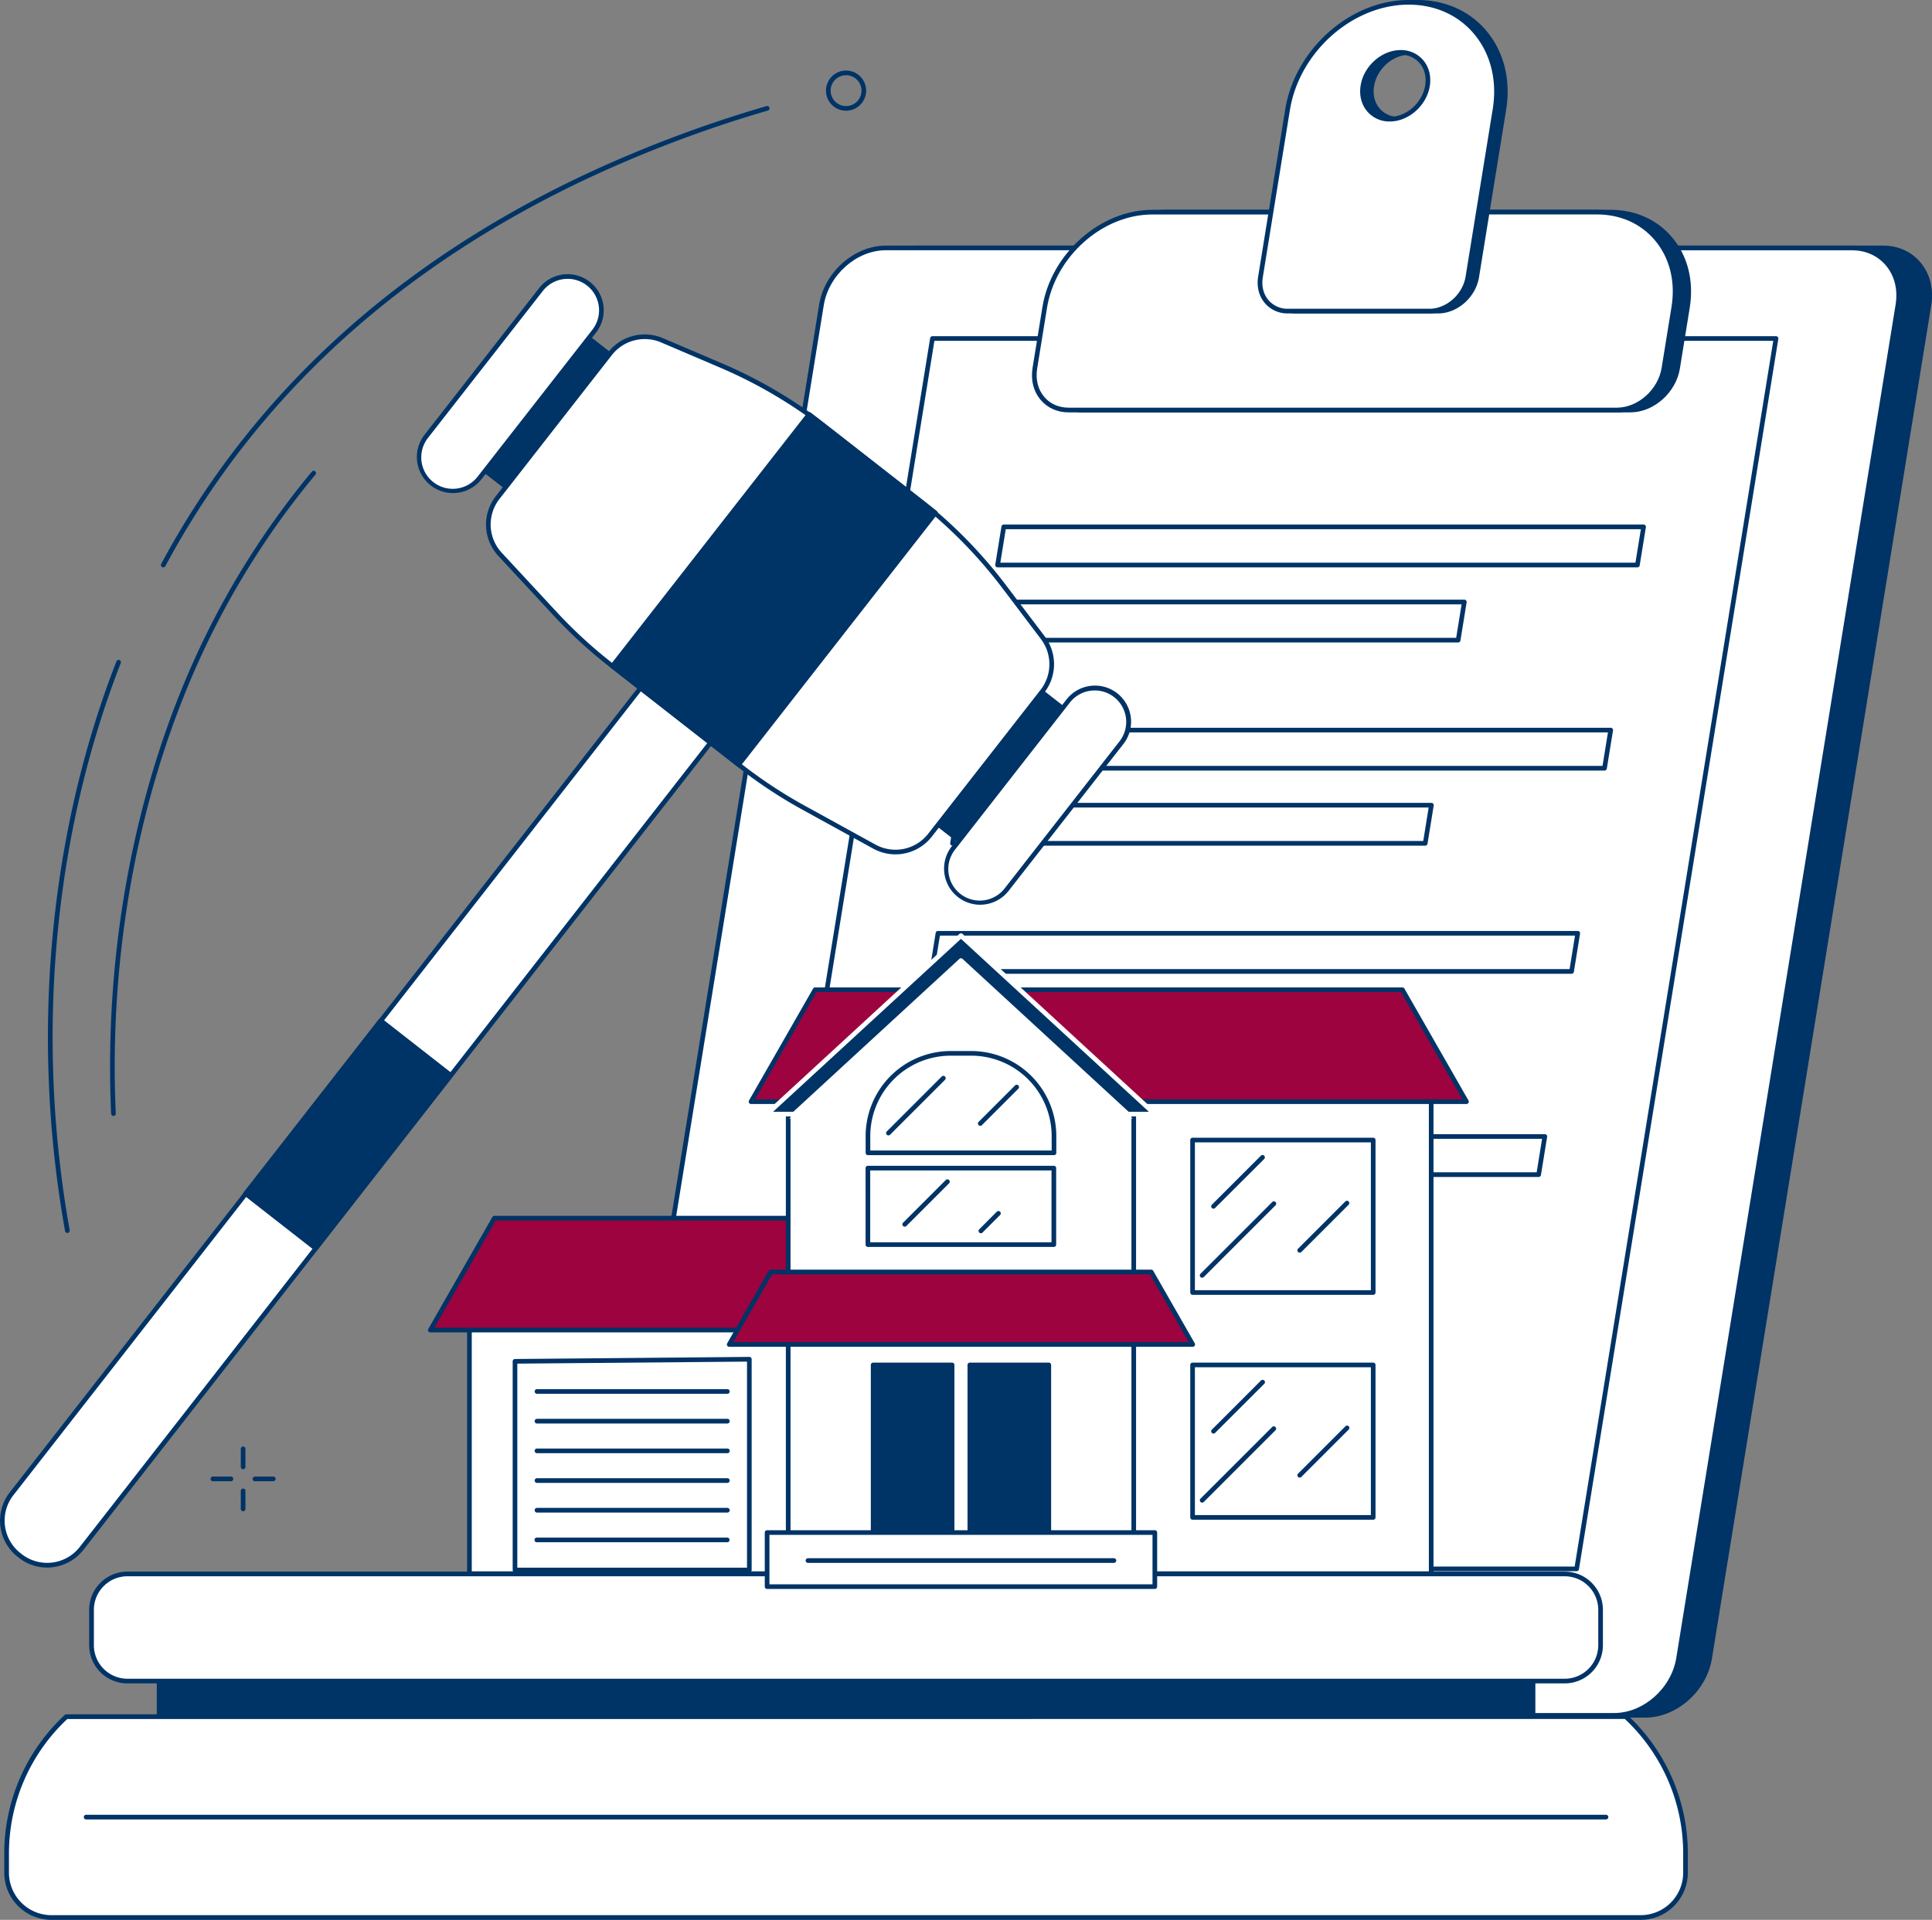 <svg xmlns="http://www.w3.org/2000/svg" viewBox="0 0 1841.19 1830"><rect x="0" y="0" width="1841.19" height="1830" fill="#808080" stroke="none"/><defs><style>.cls-1{fill:#036;}.cls-2{fill:#fff;}.cls-3{fill:#9d033f;}</style></defs><title>Practice Area - Probate &amp;amp; Estates [Converted]</title><g id="Illustration"><g id="Auction_house" data-name="Auction house"><path class="cls-1" d="M64.19,1175.29a2.23,2.23,0,0,1-2.18-1.83C29,988.85,46.41,796,111,630.3a2.22,2.22,0,0,1,4.13,1.61c-64.27,164.91-81.57,357-48.72,540.77a2.22,2.22,0,0,1-1.79,2.57A1.81,1.81,0,0,1,64.19,1175.29Z"/><path class="cls-1" d="M155.61,540.8a2.21,2.21,0,0,1-2-3.26c86.16-160.58,221.89-285.39,403.42-371a1198.51,1198.51,0,0,1,173.34-65.37,2.22,2.22,0,1,1,1.25,4.25A1193.63,1193.63,0,0,0,559,170.57c-180.65,85.17-315.7,209.34-401.4,369.06A2.23,2.23,0,0,1,155.61,540.8Z"/><path class="cls-1" d="M108.11,1063.71a2.21,2.21,0,0,1-2.21-2.11c-7.32-163.55,25.77-327.63,93.18-462a783.63,783.63,0,0,1,98.24-150.17,2.22,2.22,0,0,1,3.4,2.84,779,779,0,0,0-97.67,149.31C136,735.3,103,898.59,110.33,1061.4a2.22,2.22,0,0,1-2.12,2.31Z"/><path class="cls-1" d="M231.69,1400.47a2.21,2.21,0,0,1-2.22-2.22v-17.2a2.22,2.22,0,0,1,4.44,0v17.2A2.22,2.22,0,0,1,231.69,1400.47Z"/><path class="cls-1" d="M231.69,1440.53a2.21,2.21,0,0,1-2.22-2.21v-17.2a2.22,2.22,0,0,1,4.44,0v17.2A2.22,2.22,0,0,1,231.69,1440.53Z"/><path class="cls-1" d="M220.26,1411.9h-17.2a2.22,2.22,0,1,1,0-4.43h17.2a2.22,2.22,0,0,1,0,4.43Z"/><path class="cls-1" d="M260.32,1411.9h-17.2a2.22,2.22,0,1,1,0-4.43h17.2a2.22,2.22,0,1,1,0,4.43Z"/><path class="cls-1" d="M806.3,105.53A19.13,19.13,0,1,1,825.43,86.4,19.16,19.16,0,0,1,806.3,105.53Zm0-33.82A14.7,14.7,0,1,0,821,86.4,14.71,14.71,0,0,0,806.3,71.71Z"/><path class="cls-1" d="M1794.45,236.31H873.8c-29,0-56.53,24.37-61.4,54.43l-209,1289.86c-4.87,30.05,14.73,54.42,43.77,54.42h920.65c29,0,56.53-24.37,61.4-54.42l209-1289.86C1843.09,260.68,1823.49,236.31,1794.45,236.31Z"/><path class="cls-1" d="M1567.86,1637.24H647.21c-14.24,0-26.86-5.62-35.54-15.82-9.26-10.88-13-25.5-10.42-41.18l209-1289.86c5-31,33.56-56.28,63.59-56.28h920.65c14.24,0,26.86,5.61,35.54,15.81,9.26,10.88,13,25.5,10.42,41.18L1631.45,1581C1626.42,1612,1597.89,1637.24,1567.86,1637.24ZM873.8,238.53c-27.95,0-54.52,23.58-59.21,52.56L605.63,1581c-2.33,14.37,1,27.73,9.42,37.6,7.82,9.19,19.24,14.25,32.16,14.25h920.65c28,0,54.52-23.58,59.21-52.56L1836,290.38c2.33-14.37-1-27.72-9.42-37.6-7.82-9.19-19.24-14.25-32.16-14.25Z"/><path class="cls-2" d="M1764.88,236.31H844.23c-29,0-56.53,24.37-61.4,54.43l-209,1289.86C569,1610.65,588.6,1635,617.64,1635h920.65c29,0,56.53-24.37,61.4-54.42l209-1289.86C1813.52,260.68,1793.92,236.31,1764.88,236.31Z"/><path class="cls-1" d="M1538.29,1637.24H617.64c-14.24,0-26.86-5.62-35.54-15.82-9.25-10.88-13-25.5-10.41-41.18L780.64,290.38c5-31,33.56-56.28,63.59-56.28h920.65c14.24,0,26.86,5.61,35.54,15.81,9.26,10.88,13,25.5,10.42,41.18L1601.88,1581C1596.85,1612,1568.32,1637.24,1538.29,1637.24ZM844.23,238.53c-28,0-54.51,23.58-59.21,52.56L576.06,1581c-2.32,14.38,1,27.73,9.42,37.6,7.82,9.19,19.25,14.25,32.16,14.25h920.65c28,0,54.52-23.58,59.21-52.56l209-1289.86c2.33-14.37-1-27.72-9.42-37.6-7.82-9.19-19.24-14.25-32.16-14.25Z"/><path class="cls-1" d="M1502.54,1497.64H698.62a2.2,2.2,0,0,1-1.69-.78,2.23,2.23,0,0,1-.5-1.79l190-1172.75a2.23,2.23,0,0,1,2.19-1.86h803.93a2.22,2.22,0,0,1,1.69.78,2.24,2.24,0,0,1,.5,1.79l-190,1172.75A2.21,2.21,0,0,1,1502.54,1497.64Zm-801.32-4.43h799.44L1689.92,324.89H890.49Z"/><path class="cls-1" d="M1560.46,540.81H950.72A2.23,2.23,0,0,1,949,540a2.2,2.2,0,0,1-.5-1.79l5.89-36.37a2.21,2.21,0,0,1,2.19-1.86h609.74a2.2,2.2,0,0,1,1.69.78,2.23,2.23,0,0,1,.5,1.79l-5.89,36.36A2.22,2.22,0,0,1,1560.46,540.81Zm-607.14-4.44h605.25l5.18-31.93H958.49Z"/><path class="cls-1" d="M1389.61,612.4H939.12a2.22,2.22,0,0,1-2.19-2.58l5.89-36.36A2.21,2.21,0,0,1,945,571.6H1395.5a2.22,2.22,0,0,1,2.19,2.57l-5.9,36.36A2.21,2.21,0,0,1,1389.61,612.4ZM941.73,608h446l5.17-31.93h-446Z"/><path class="cls-1" d="M1529.08,734.5H919.34a2.22,2.22,0,0,1-2.19-2.57L923,695.56a2.21,2.21,0,0,1,2.19-1.86H1535a2.2,2.2,0,0,1,1.69.78,2.23,2.23,0,0,1,.5,1.79l-5.89,36.37A2.22,2.22,0,0,1,1529.08,734.5Zm-607.14-4.44h605.25l5.18-31.93H927.12Z"/><path class="cls-1" d="M1358.23,806.09H907.74a2.22,2.22,0,0,1-2.19-2.57l5.89-36.37a2.23,2.23,0,0,1,2.19-1.86h450.49a2.22,2.22,0,0,1,2.19,2.57l-5.89,36.36A2.23,2.23,0,0,1,1358.23,806.09Zm-447.88-4.44h446l5.17-31.93h-446Z"/><path class="cls-1" d="M1497.7,928.19H888a2.22,2.22,0,0,1-2.19-2.57l5.89-36.37a2.22,2.22,0,0,1,2.19-1.86H1503.6a2.22,2.22,0,0,1,2.18,2.57l-5.89,36.37A2.21,2.21,0,0,1,1497.7,928.19Zm-607.13-4.44h605.25l5.17-31.93H895.74Z"/><polygon class="cls-2" points="1326.85 997.56 876.36 997.56 882.25 961.2 1332.74 961.2 1326.85 997.56"/><path class="cls-1" d="M1466.33,1121.88H856.58a2.21,2.21,0,0,1-1.68-.78,2.17,2.17,0,0,1-.5-1.79l5.89-36.37a2.21,2.21,0,0,1,2.18-1.86h609.75a2.22,2.22,0,0,1,2.19,2.57l-5.9,36.37A2.21,2.21,0,0,1,1466.33,1121.88Zm-607.14-4.44h605.25l5.17-31.92H864.36Z"/><polygon class="cls-2" points="1295.47 1191.25 844.99 1191.25 850.88 1154.89 1301.36 1154.89 1295.47 1191.25"/><path class="cls-1" d="M1553.7,390.86H1031.31c-21.3,0-35.67-17.87-32.1-39.91l9.37-57.83c8.14-50.2,54.05-90.9,102.56-90.9H1535c48.51,0,81.24,40.7,73.11,90.9L1598.73,351C1595.16,373,1575,390.86,1553.7,390.86Z"/><path class="cls-1" d="M1553.7,393.08H1031.31c-10.62,0-20-4.2-26.51-11.81-6.91-8.11-9.66-19-7.77-30.68l9.36-57.82c8.29-51.15,55.28-92.77,104.75-92.77H1535c23.34,0,44,9.2,58.23,25.9,15.18,17.83,21.24,41.83,17.06,67.58l-9.36,57.82C1597.19,374.34,1576,393.08,1553.7,393.08ZM1111.14,204.44c-47.39,0-92.42,39.94-100.37,89l-9.37,57.82c-1.68,10.37.73,20,6.77,27.1,5.63,6.6,13.84,10.24,23.14,10.24H1553.7c20.22,0,39.44-17.07,42.84-38.05l9.37-57.82c4-24.45-1.75-47.17-16.06-64-13.36-15.69-32.84-24.33-54.86-24.33Z"/><path class="cls-2" d="M1540.71,390.86H1018.33c-21.3,0-35.67-17.87-32.1-39.91l9.37-57.83c8.13-50.2,54.05-90.9,102.55-90.9H1522c48.5,0,81.23,40.7,73.1,90.9L1585.74,351C1582.17,373,1562,390.86,1540.71,390.86Z"/><path class="cls-1" d="M1540.71,393.08H1018.33c-10.62,0-20-4.2-26.52-11.81-6.9-8.11-9.66-19-7.77-30.68l9.37-57.82c8.28-51.15,55.27-92.77,104.75-92.77H1522c23.35,0,44,9.2,58.24,25.9,15.17,17.83,21.23,41.83,17.06,67.58l-9.37,57.82C1584.2,374.34,1563,393.08,1540.71,393.08ZM1098.16,204.44c-47.4,0-92.42,39.94-100.37,89l-9.37,57.82c-1.68,10.37.72,20,6.77,27.1,5.62,6.6,13.84,10.24,23.14,10.24h522.38c20.23,0,39.45-17.07,42.84-38.05l9.37-57.82c4-24.45-1.74-47.18-16.06-64-13.35-15.69-32.84-24.33-54.86-24.33Z"/><path class="cls-1" d="M1350.88,2.22c-54.58,0-106.24,45.79-115.39,102.27L1209.66,264c-2.92,18,8.81,32.57,26.19,32.57h134.71c17.37,0,33.83-14.58,36.74-32.57l25.84-159.48C1442.29,48,1405.46,2.22,1350.88,2.22Zm-18,111.36c-17,0-28.44-14.24-25.59-31.82s18.92-31.82,35.9-31.82,28.44,14.25,25.59,31.82S1349.82,113.58,1332.84,113.58Z"/><path class="cls-1" d="M1370.56,298.76H1235.85A28.23,28.23,0,0,1,1213.9,289c-5.71-6.71-8-15.72-6.43-25.36l25.83-159.48C1242.61,46.72,1295.35,0,1350.88,0c26.18,0,49.38,10.31,65.31,29,17,20,23.81,46.92,19.13,75.81l-25.83,159.48C1406.41,283.31,1389,298.76,1370.56,298.76ZM1350.88,4.43c-53.45,0-104.23,45.05-113.2,100.42l-25.83,159.48c-1.35,8.34.57,16.07,5.43,21.78a23.86,23.86,0,0,0,18.57,8.21h134.71c16.31,0,31.81-13.77,34.55-30.7L1431,104.14c4.46-27.59-2-53.24-18.14-72.23C1397.74,14.19,1375.74,4.43,1350.88,4.43Zm-18,111.37a27.64,27.64,0,0,1-21.48-9.57c-5.59-6.57-7.83-15.38-6.3-24.82,3-18.57,20.1-33.68,38.09-33.68a27.64,27.64,0,0,1,21.48,9.57c5.59,6.57,7.83,15.38,6.3,24.82C1367.92,100.69,1350.83,115.8,1332.84,115.8Zm10.31-63.64c-15.91,0-31,13.44-33.71,30-1.32,8.13.56,15.67,5.3,21.23a23.24,23.24,0,0,0,18.1,8c15.91,0,31-13.43,33.71-29.95,1.32-8.13-.56-15.67-5.29-21.24A23.31,23.31,0,0,0,1343.15,52.16Z"/><path class="cls-2" d="M1342.48,2.22c-54.58,0-106.24,45.79-115.39,102.27L1201.25,264c-2.91,18,8.82,32.57,26.2,32.57h134.7c17.38,0,33.83-14.58,36.75-32.57l25.83-159.48C1433.88,48,1397.06,2.22,1342.48,2.22Zm-18,111.36c-17,0-28.44-14.24-25.59-31.82s18.92-31.82,35.9-31.82,28.43,14.25,25.59,31.82S1341.42,113.58,1324.44,113.58Z"/><path class="cls-1" d="M1362.15,298.76h-134.7a28.23,28.23,0,0,1-22-9.78c-5.71-6.71-8-15.72-6.43-25.36l25.83-159.48C1234.2,46.72,1287,0,1342.48,0c26.18,0,49.37,10.31,65.31,29,17,20,23.81,46.92,19.13,75.81l-25.84,159.48C1398,283.31,1380.55,298.76,1362.15,298.76ZM1342.48,4.43c-53.45,0-104.23,45.05-113.2,100.42l-25.84,159.48c-1.35,8.34.58,16.07,5.44,21.78a23.86,23.86,0,0,0,18.57,8.21h134.7c16.32,0,31.82-13.77,34.56-30.7l25.83-159.48c4.47-27.59-2-53.24-18.13-72.23C1389.33,14.19,1367.34,4.43,1342.48,4.43Zm-18,111.37a27.64,27.64,0,0,1-21.48-9.57c-5.59-6.57-7.83-15.38-6.3-24.82,3-18.57,20.1-33.68,38.09-33.68a27.64,27.64,0,0,1,21.48,9.57c5.59,6.57,7.82,15.38,6.3,24.82C1359.52,100.69,1342.43,115.8,1324.44,115.8Zm10.31-63.64c-15.91,0-31,13.44-33.71,30-1.32,8.13.56,15.67,5.29,21.23a23.28,23.28,0,0,0,18.11,8c15.91,0,31-13.43,33.71-29.95,1.32-8.13-.56-15.67-5.3-21.24A23.27,23.27,0,0,0,1334.75,52.16Z"/><rect class="cls-1" x="149.41" y="1551.33" width="1313.78" height="124.82"/><rect class="cls-2" x="87.26" y="1500.28" width="1438.09" height="102.11" rx="34.14"/><path class="cls-1" d="M1491.21,1604.6H121.39A36.39,36.39,0,0,1,85,1568.25v-33.83a36.4,36.4,0,0,1,36.35-36.36H1491.21a36.4,36.4,0,0,1,36.36,36.36v33.83A36.39,36.39,0,0,1,1491.21,1604.6ZM121.39,1502.5a32,32,0,0,0-31.92,31.92v33.83a32,32,0,0,0,31.92,31.92H1491.21a32,32,0,0,0,31.92-31.92v-33.83a32,32,0,0,0-31.92-31.92Z"/><path class="cls-2" d="M1549.34,1636.34H63.26A177.34,177.34,0,0,0,6.31,1766.55V1785a42.75,42.75,0,0,0,42.75,42.75H1563.54A42.75,42.75,0,0,0,1606.3,1785v-18.48A177.31,177.31,0,0,0,1549.34,1636.34Z"/><path class="cls-1" d="M1563.54,1830H49.06a45,45,0,0,1-45-45v-18.48a180.05,180.05,0,0,1,57.67-131.84,2.21,2.21,0,0,1,1.5-.59H1549.34a2.22,2.22,0,0,1,1.51.59,180.08,180.08,0,0,1,57.66,131.84V1785A45,45,0,0,1,1563.54,1830ZM64.13,1638.56a175.59,175.59,0,0,0-55.6,128V1785a40.58,40.58,0,0,0,40.53,40.54H1563.54a40.59,40.59,0,0,0,40.54-40.54v-18.48a175.59,175.59,0,0,0-55.61-128Z"/><path class="cls-1" d="M1530.51,1734.28H82.09a2.22,2.22,0,0,1,0-4.44H1530.51a2.22,2.22,0,0,1,0,4.44Z"/><rect class="cls-2" x="447.37" y="1246.99" width="310.17" height="253.01"/><path class="cls-1" d="M757.54,1502.21H447.37a2.22,2.22,0,0,1-2.22-2.21V1247a2.23,2.23,0,0,1,2.22-2.22H757.54a2.22,2.22,0,0,1,2.22,2.22v253A2.21,2.21,0,0,1,757.54,1502.21Zm-307.95-4.43H755.32V1249.21H449.59Z"/><path class="cls-1" d="M714.11,1498.75H490.8a2.22,2.22,0,0,1-2.22-2.21V1297.61a2.22,2.22,0,0,1,2.2-2.21l223.31-2a2.1,2.1,0,0,1,1.58.64,2.22,2.22,0,0,1,.66,1.57v200.89A2.21,2.21,0,0,1,714.11,1498.75ZM493,1494.32H711.9V1297.89L493,1299.81Z"/><path class="cls-1" d="M693.18,1328.57H511.74a2.22,2.22,0,1,1,0-4.44H693.18a2.22,2.22,0,0,1,0,4.44Z"/><path class="cls-1" d="M693.18,1356.87H511.74a2.22,2.22,0,0,1,0-4.44H693.18a2.22,2.22,0,0,1,0,4.44Z"/><path class="cls-1" d="M693.18,1385.17H511.74a2.22,2.22,0,1,1,0-4.44H693.18a2.22,2.22,0,0,1,0,4.44Z"/><path class="cls-1" d="M693.18,1413.47H511.74a2.22,2.22,0,0,1,0-4.44H693.18a2.22,2.22,0,0,1,0,4.44Z"/><path class="cls-1" d="M693.18,1441.77H511.74a2.22,2.22,0,1,1,0-4.44H693.18a2.22,2.22,0,0,1,0,4.44Z"/><path class="cls-1" d="M693.18,1470.07H511.74a2.22,2.22,0,1,1,0-4.43H693.18a2.22,2.22,0,0,1,0,4.43Z"/><rect class="cls-2" x="957.3" y="1037.73" width="406.61" height="462.27"/><path class="cls-1" d="M1363.91,1502.21H957.31a2.21,2.21,0,0,1-2.22-2.21V1037.73a2.21,2.21,0,0,1,2.22-2.22h406.6a2.21,2.21,0,0,1,2.22,2.22V1500A2.21,2.21,0,0,1,1363.91,1502.21Zm-404.39-4.43H1361.7V1040H959.52Z"/><polygon class="cls-3" points="1336.47 943.42 776.8 943.42 715.73 1050.1 1397.54 1050.1 1336.47 943.42"/><path class="cls-1" d="M1397.54,1052.31H715.73a2.21,2.21,0,0,1-1.92-3.31l61.07-106.68a2.21,2.21,0,0,1,1.92-1.12h559.67a2.23,2.23,0,0,1,1.93,1.12L1399.47,1049a2.21,2.21,0,0,1-1.93,3.31Zm-678-4.43h674.16l-58.53-102.24H778.09Z"/><polygon class="cls-3" points="1030.84 1161.15 471.17 1161.15 410.1 1267.83 1091.9 1267.83 1030.84 1161.15"/><path class="cls-1" d="M1091.9,1270.05H410.1a2.22,2.22,0,0,1-1.93-3.32l61.07-106.68a2.22,2.22,0,0,1,1.93-1.11h559.67a2.22,2.22,0,0,1,1.92,1.11l61.07,106.68a2.22,2.22,0,0,1-1.93,3.32Zm-678-4.43h674.16l-58.53-102.25H472.45Z"/><rect class="cls-2" x="751.15" y="1046" width="329.31" height="453.99"/><path class="cls-1" d="M1080.46,1502.21H751.15a2.21,2.21,0,0,1-2.22-2.21V1046a2.21,2.21,0,0,1,2.22-2.21h329.31a2.21,2.21,0,0,1,2.21,2.21v454A2.21,2.21,0,0,1,1080.46,1502.21Zm-327.09-4.43h324.87V1048.22H753.37Z"/><polygon class="cls-2" points="1079.35 1066.21 752.26 1066.21 915.8 915.67 1079.35 1066.21"/><polygon class="cls-1" points="915.8 915.67 1074.71 1061.95 1100.56 1061.95 915.8 891.88 731.05 1061.95 756.89 1061.95 915.8 915.67"/><path class="cls-2" d="M1100.56,1064.16h-25.84a2.26,2.26,0,0,1-1.51-.58L915.8,918.68l-157.41,144.9a2.23,2.23,0,0,1-1.5.58H731.05a2.21,2.21,0,0,1-1.5-3.85L914.3,890.25a2.22,2.22,0,0,1,3,0l184.76,170.06a2.22,2.22,0,0,1-1.5,3.85Zm-25-4.43h19.3L915.8,894.89,736.73,1059.73H756L914.3,914a2.19,2.19,0,0,1,3,0Z"/><path class="cls-1" d="M1004.44,1101.09H827.16a2.21,2.21,0,0,1-2.21-2.21v-16A81.15,81.15,0,0,1,906,1001.84H925.6a81.15,81.15,0,0,1,81.06,81.06v16A2.21,2.21,0,0,1,1004.44,1101.09Zm-175.06-4.43h172.85V1082.9a76.72,76.72,0,0,0-76.63-76.63H906a76.72,76.72,0,0,0-76.63,76.63Z"/><path class="cls-1" d="M846.69,1082.25a2.17,2.17,0,0,1-1.56-.65,2.2,2.2,0,0,1,0-3.13l52.41-52.41a2.22,2.22,0,0,1,3.13,3.14l-52.41,52.4A2.18,2.18,0,0,1,846.69,1082.25Z"/><path class="cls-1" d="M934.19,1073.14a2.22,2.22,0,0,1-1.56-3.79l34.63-34.63a2.22,2.22,0,1,1,3.14,3.13l-34.64,34.64A2.22,2.22,0,0,1,934.19,1073.14Z"/><rect class="cls-1" x="832.11" y="1301.07" width="75.24" height="159.76"/><path class="cls-1" d="M907.35,1463.05H832.11a2.22,2.22,0,0,1-2.22-2.22V1301.07a2.22,2.22,0,0,1,2.22-2.22h75.24a2.22,2.22,0,0,1,2.21,2.22v159.76A2.22,2.22,0,0,1,907.35,1463.05Zm-73-4.44h70.81V1303.29H834.32Z"/><rect class="cls-1" x="924.26" y="1301.07" width="75.24" height="159.76"/><path class="cls-1" d="M999.5,1463.05H924.26a2.22,2.22,0,0,1-2.22-2.22V1301.07a2.22,2.22,0,0,1,2.22-2.22H999.5a2.23,2.23,0,0,1,2.22,2.22v159.76A2.23,2.23,0,0,1,999.5,1463.05Zm-73-4.44h70.8V1303.29h-70.8Z"/><polygon class="cls-3" points="1097.11 1212.43 734.5 1212.43 694.93 1281.55 1136.67 1281.55 1097.11 1212.43"/><path class="cls-1" d="M1136.67,1283.77H694.93a2.22,2.22,0,0,1-1.92-3.32l39.56-69.12a2.23,2.23,0,0,1,1.93-1.12h362.61a2.21,2.21,0,0,1,1.92,1.12l39.57,69.12a2.21,2.21,0,0,1,0,2.21A2.24,2.24,0,0,1,1136.67,1283.77Zm-437.91-4.44h434.09l-37-64.68h-360Z"/><path class="cls-1" d="M1004.3,1188.58H827.1a2.21,2.21,0,0,1-2.21-2.21v-72.92a2.22,2.22,0,0,1,2.21-2.22h177.2a2.22,2.22,0,0,1,2.22,2.22v72.92A2.21,2.21,0,0,1,1004.3,1188.58Zm-175-4.43h172.77v-68.48H829.32Z"/><path class="cls-1" d="M862.19,1169.28a2.22,2.22,0,0,1-1.57-3.79l40.7-40.7a2.22,2.22,0,0,1,3.14,3.14l-40.7,40.7A2.24,2.24,0,0,1,862.19,1169.28Z"/><path class="cls-1" d="M934.79,1175.51a2.17,2.17,0,0,1-1.56-.65,2.2,2.2,0,0,1,0-3.13L949.94,1155a2.22,2.22,0,1,1,3.14,3.14l-16.72,16.71A2.18,2.18,0,0,1,934.79,1175.51Z"/><rect class="cls-2" x="731.05" y="1460.83" width="369.51" height="51.53"/><path class="cls-1" d="M1100.56,1514.58H731.05a2.22,2.22,0,0,1-2.22-2.21v-51.54a2.23,2.23,0,0,1,2.22-2.22h369.51a2.22,2.22,0,0,1,2.21,2.22v51.54A2.21,2.21,0,0,1,1100.56,1514.58Zm-367.29-4.43h365.07v-47.1H733.27Z"/><path class="cls-1" d="M1061.58,1489.74H770a2.22,2.22,0,0,1,0-4.44h291.56a2.22,2.22,0,0,1,0,4.44Z"/><path class="cls-1" d="M1308.65,1234.23H1136.53a2.21,2.21,0,0,1-2.22-2.21V1086.69a2.21,2.21,0,0,1,2.22-2.22h172.12a2.21,2.21,0,0,1,2.22,2.22V1232A2.21,2.21,0,0,1,1308.65,1234.23Zm-169.91-4.43h167.7V1088.9h-167.7Z"/><path class="cls-1" d="M1145.65,1217.91a2.22,2.22,0,0,1-1.57-3.79l68.36-68.36a2.22,2.22,0,1,1,3.14,3.14l-68.36,68.36A2.22,2.22,0,0,1,1145.65,1217.91Z"/><path class="cls-1" d="M1156.47,1152.11a2.22,2.22,0,0,1-1.56-3.79l46.71-46.71a2.22,2.22,0,1,1,3.14,3.14L1158,1151.46A2.22,2.22,0,0,1,1156.47,1152.11Z"/><path class="cls-1" d="M1238.62,1194.05a2.21,2.21,0,0,1-1.57-3.78l45.13-45.13a2.22,2.22,0,0,1,3.13,3.14l-45.12,45.13A2.23,2.23,0,0,1,1238.62,1194.05Z"/><path class="cls-1" d="M1308.65,1448.62H1136.53a2.21,2.21,0,0,1-2.22-2.22V1301.07a2.22,2.22,0,0,1,2.22-2.22h172.12a2.22,2.22,0,0,1,2.22,2.22V1446.4A2.21,2.21,0,0,1,1308.65,1448.62Zm-169.91-4.44h167.7V1303.29h-167.7Z"/><path class="cls-1" d="M1145.65,1432.29a2.19,2.19,0,0,1-1.57-.65,2.22,2.22,0,0,1,0-3.13l68.36-68.36a2.22,2.22,0,0,1,3.14,3.13l-68.36,68.36A2.18,2.18,0,0,1,1145.65,1432.29Z"/><path class="cls-1" d="M1156.47,1366.49a2.17,2.17,0,0,1-1.56-.65,2.2,2.2,0,0,1,0-3.13l46.71-46.71a2.22,2.22,0,1,1,3.14,3.13L1158,1365.84A2.18,2.18,0,0,1,1156.47,1366.49Z"/><path class="cls-1" d="M1238.62,1408.44a2.22,2.22,0,0,1-1.57-3.78l45.13-45.13a2.21,2.21,0,0,1,3.13,3.13l-45.12,45.13A2.24,2.24,0,0,1,1238.62,1408.44Z"/><path class="cls-2" d="M18.2,1482.27l1.14.89a41.61,41.61,0,0,0,58.4-7.18L696.45,683.22l-66.72-52.11L11,1423.87A41.6,41.6,0,0,0,18.2,1482.27Z"/><path class="cls-1" d="M44.86,1494.2A43.49,43.49,0,0,1,18,1484.9l-1.14-.88a43.88,43.88,0,0,1-7.56-61.52L628,629.74a2.23,2.23,0,0,1,3.11-.38l66.72,52.11a2.21,2.21,0,0,1,.39,3.11L79.48,1477.34a44,44,0,0,1-34.62,16.86Zm585.25-860-617.35,791a39.39,39.39,0,0,0,6.8,55.29l1.14.89a39.43,39.43,0,0,0,55.29-6.8l617.35-791Z"/><rect class="cls-1" x="913.56" y="656.68" width="95.79" height="160.17" transform="translate(1265.71 1909.22) rotate(-142.01)"/><path class="cls-1" d="M949.9,831.58a2.2,2.2,0,0,1-1.36-.47l-75.49-59a2.21,2.21,0,0,1-.38-3.11l98.58-126.23a2.22,2.22,0,0,1,3.12-.38l75.49,59a2.25,2.25,0,0,1,.83,1.48,2.21,2.21,0,0,1-.45,1.64L951.65,830.73A2.19,2.19,0,0,1,949.9,831.58ZM877.53,770l72,56.23,95.86-122.74-72-56.22Z"/><path class="cls-2" d="M1063.12,662.75a32.22,32.22,0,0,1,5.56,45.22L959.49,847.78a32.21,32.21,0,1,1-50.77-39.66l109.19-139.81A32.21,32.21,0,0,1,1063.12,662.75Z"/><path class="cls-1" d="M934,862.39A34.43,34.43,0,0,1,907,806.76L1016.16,667a34.43,34.43,0,1,1,54.27,42.38L961.24,849.14A34.64,34.64,0,0,1,934,862.39Zm109.32-204.25a31.21,31.21,0,0,0-3.72.23,29.77,29.77,0,0,0-20,11.31L910.46,809.49a30,30,0,1,0,47.28,36.92L1066.93,706.6a30,30,0,0,0-23.58-48.46Z"/><rect class="cls-1" x="465.67" y="306.88" width="95.79" height="160.17" transform="translate(347 -234.12) rotate(37.99)"/><path class="cls-1" d="M502,481.78a2.23,2.23,0,0,1-1.37-.47l-75.49-59a2.22,2.22,0,0,1-.38-3.11L523.37,293a2.26,2.26,0,0,1,1.47-.84,2.21,2.21,0,0,1,1.64.46l75.49,59a2.2,2.2,0,0,1,.38,3.11L503.77,480.93a2.23,2.23,0,0,1-1.48.83A1.23,1.23,0,0,1,502,481.78Zm-72.38-61.56,72,56.23,95.85-122.74-72-56.22Z"/><path class="cls-2" d="M560.75,270.4A32.22,32.22,0,0,0,515.53,276L406.34,415.77a32.21,32.21,0,0,0,50.77,39.65l109.2-139.81A32.21,32.21,0,0,0,560.75,270.4Z"/><path class="cls-1" d="M431.69,470a34.41,34.41,0,0,1-27.1-55.61L513.78,274.59A34.43,34.43,0,0,1,568.05,317L458.86,456.79A34.38,34.38,0,0,1,431.69,470ZM541,265.8a30,30,0,0,0-23.67,11.52L408.09,417.13a30,30,0,1,0,47.28,36.93L564.56,314.25A30,30,0,0,0,541,265.8Z"/><path class="cls-2" d="M630.82,324.34l56.08,23.92a449.28,449.28,0,0,1,100.3,59.18l88.1,68.8a449.65,449.65,0,0,1,81.72,83l36.79,48.61a41.9,41.9,0,0,1-.39,51.07L886.35,796a41.89,41.89,0,0,1-53.21,10.92L765.7,769.82a448.61,448.61,0,0,1-60-39.58L581.87,633.55a450.06,450.06,0,0,1-53-48.65L476.6,528.45a41.88,41.88,0,0,1-2.3-54.26l107.07-137.1A41.9,41.9,0,0,1,630.82,324.34Z"/><path class="cls-1" d="M853.4,814.37a44.23,44.23,0,0,1-21.32-5.51l-67.45-37.1A453.7,453.7,0,0,1,704.31,732L580.5,635.29a452.66,452.66,0,0,1-53.2-48.89L475,530a43.94,43.94,0,0,1-2.42-57.14L579.62,335.73a44.16,44.16,0,0,1,52.07-13.43l56.08,23.92a451.53,451.53,0,0,1,100.8,59.47l88.09,68.81a451.5,451.5,0,0,1,82.12,83.38l36.8,48.62a44.16,44.16,0,0,1-.41,53.76L888.1,797.36A44,44,0,0,1,853.4,814.37Zm-239-491.16a39.7,39.7,0,0,0-31.3,15.25L476.05,475.55a39.51,39.51,0,0,0,2.17,51.39l52.33,56.45a448.78,448.78,0,0,0,52.68,48.41L707,728.49a449.14,449.14,0,0,0,59.73,39.39L834.21,805a39.53,39.53,0,0,0,50.39-10.34l107.07-137.1a39.72,39.72,0,0,0,.37-48.36l-36.79-48.62A447.68,447.68,0,0,0,873.93,478l-88.09-68.8A447.25,447.25,0,0,0,686,350.3L630,326.38h0A39.55,39.55,0,0,0,614.42,323.21Z"/><rect class="cls-1" x="661.15" y="409.57" width="152.73" height="304.59" transform="translate(972.92 1458.64) rotate(-142.01)"/><path class="cls-1" d="M704,731.12a2.27,2.27,0,0,1-1.37-.47l-120.37-94a2.24,2.24,0,0,1-.38-3.12l187.48-240a2.22,2.22,0,0,1,3.11-.38l120.37,94a2.26,2.26,0,0,1,.84,1.48,2.18,2.18,0,0,1-.46,1.63L705.7,730.26A2.21,2.21,0,0,1,704,731.12ZM586.7,634.51l116.87,91.28L888.32,489.23,771.45,398Z"/><rect class="cls-1" x="289.46" y="976.75" width="84.66" height="209.23" transform="translate(-72.33 2137.83) rotate(-142.01)"/><path class="cls-1" d="M300.75,1192.09a2.22,2.22,0,0,1-1.36-.47l-66.72-52.11a2.21,2.21,0,0,1-.39-3.11L361.07,971.49a2.23,2.23,0,0,1,3.11-.38l66.72,52.11a2.22,2.22,0,0,1,.39,3.11L302.5,1191.24A2.22,2.22,0,0,1,300.75,1192.09Zm-63.61-54.71,63.23,49.38,126.06-161.41L363.2,976Z"/></g></g></svg>